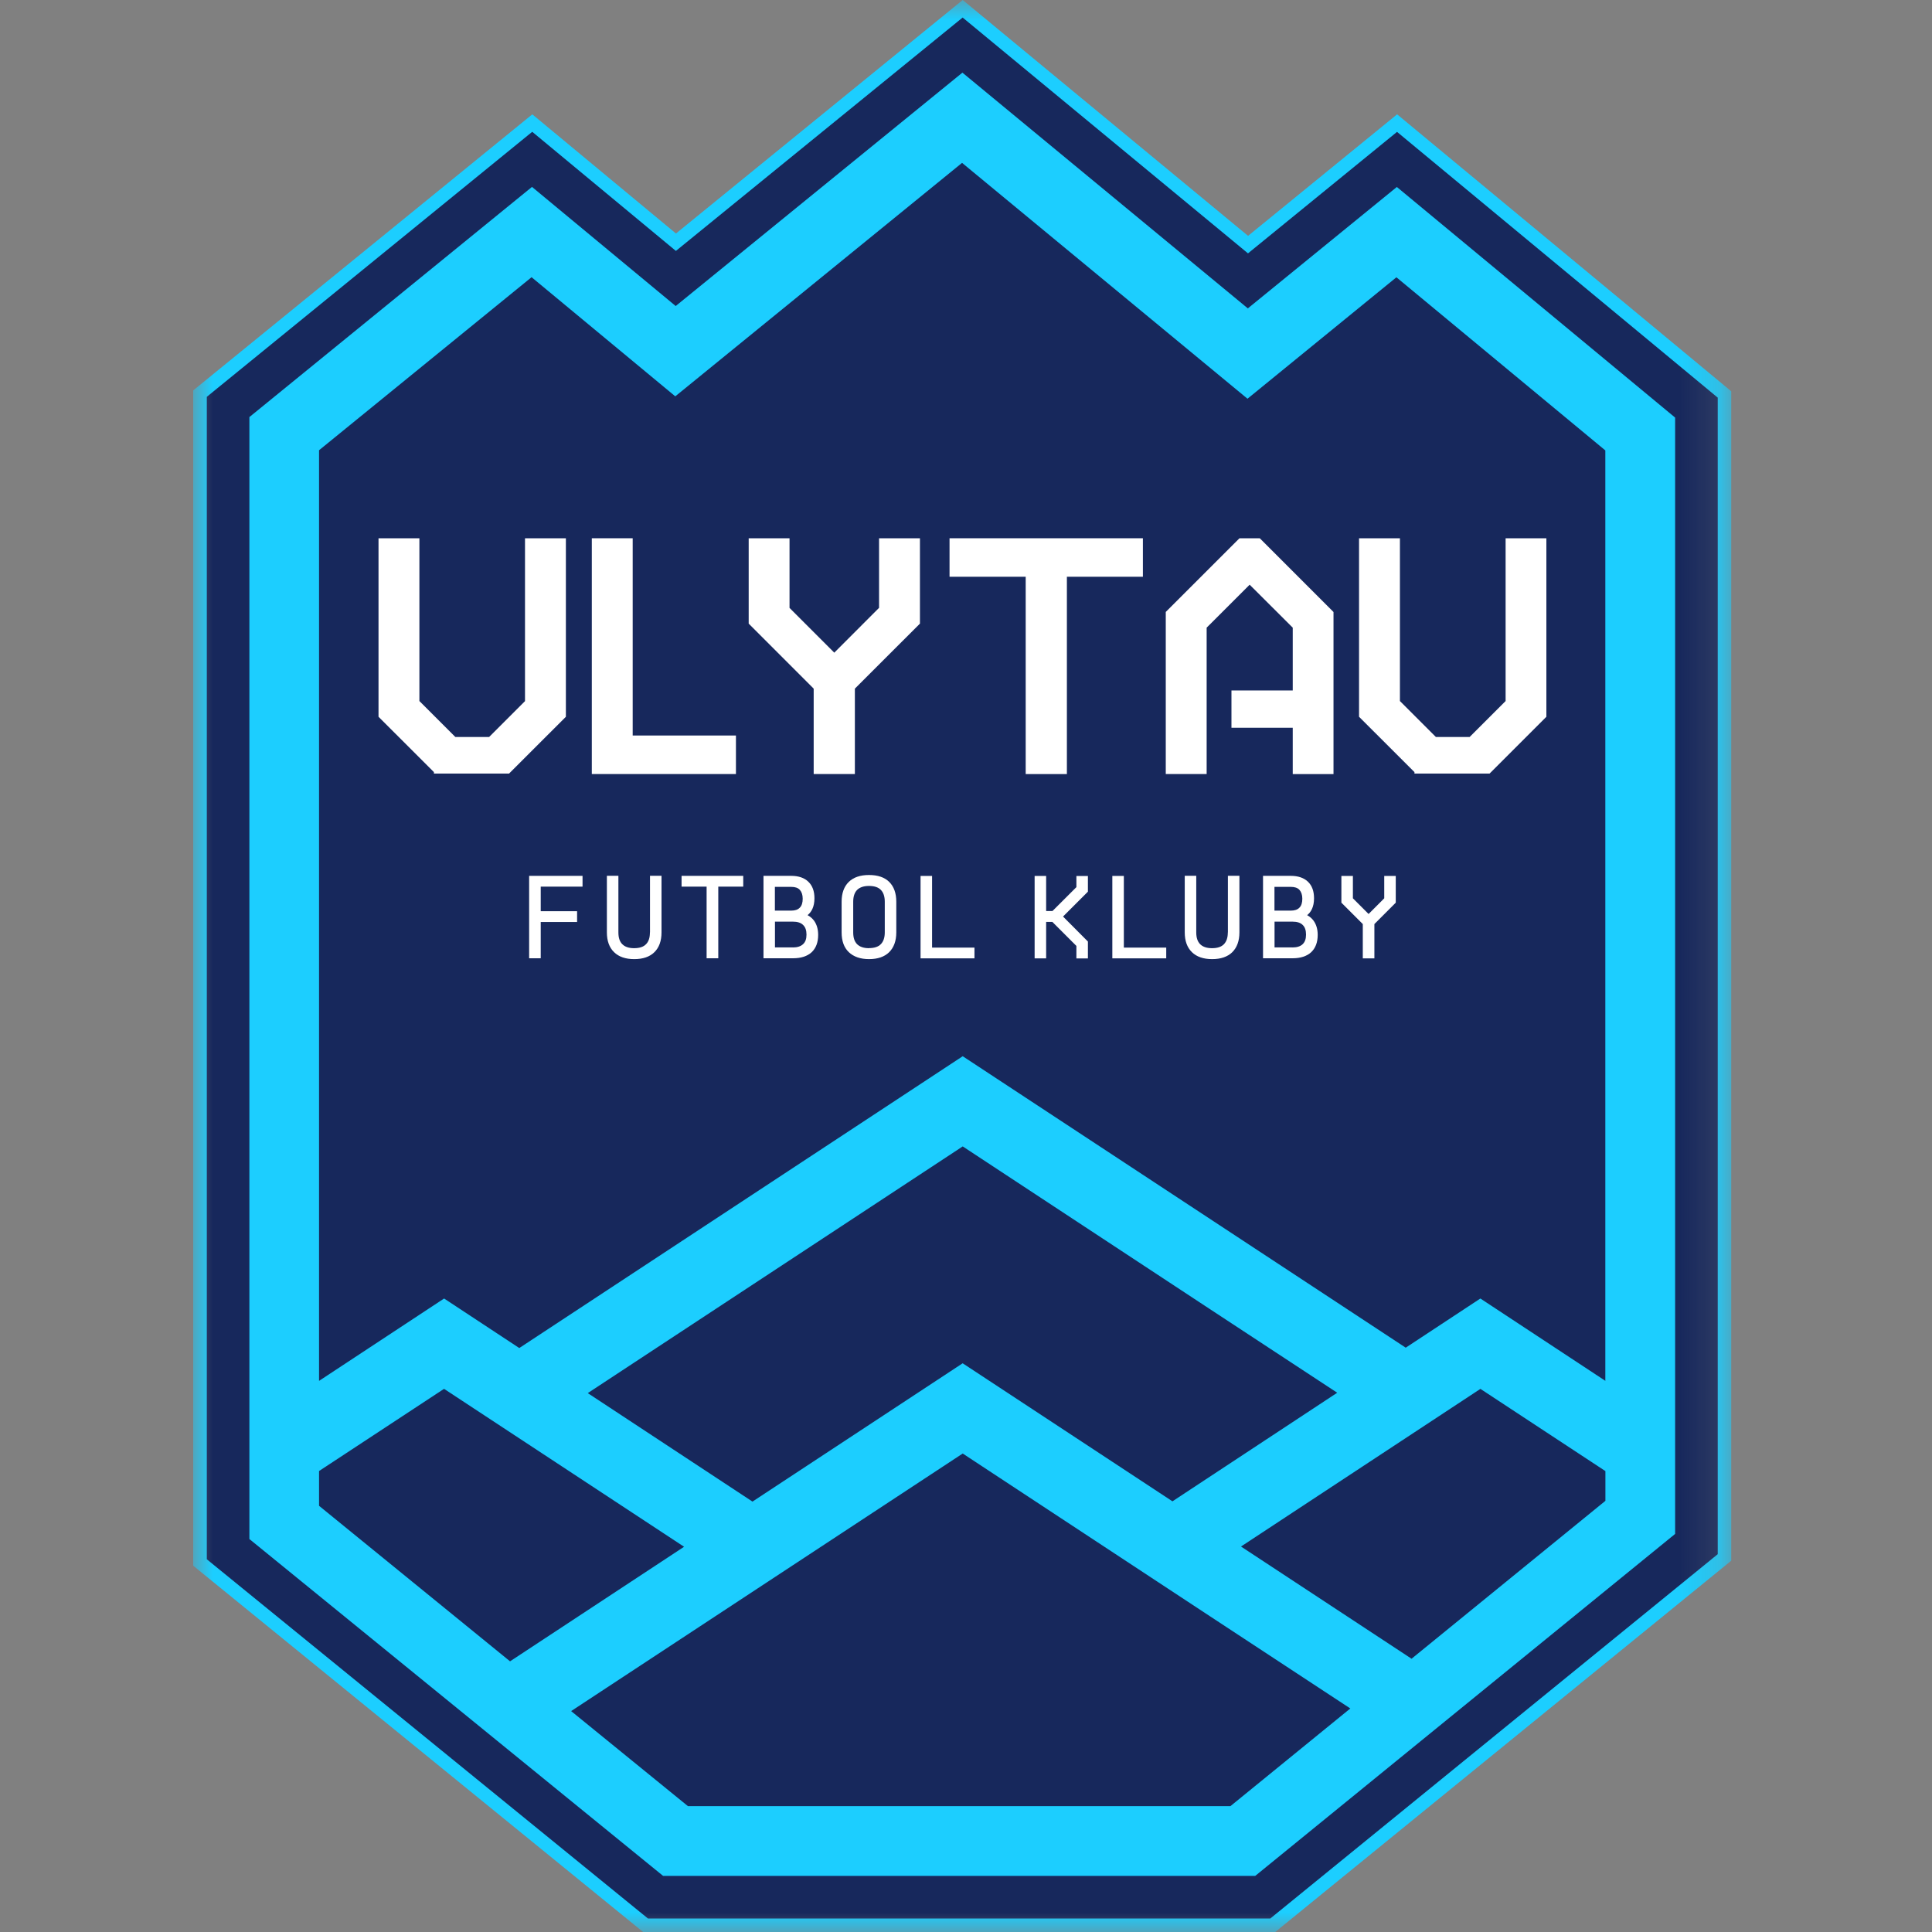 <?xml version="1.0" encoding="UTF-8"?>
<svg xmlns="http://www.w3.org/2000/svg" width="50" height="50" viewBox="0 0 50 50" fill="none">
  <rect x="0" y="0" width="50" height="50" fill="#808080" stroke="none"/>
  <mask id="mask0_11652_2" style="mask-type:luminance" maskUnits="userSpaceOnUse" x="5" y="0" width="40" height="50">
    <path d="M44.806 0H5V50H44.806V0Z" fill="white"></path>
  </mask>
  <g mask="url(#mask0_11652_2)">
    <path d="M33.002 50H16.644L5 40.52V10.104L13.776 2.959L17.494 6.043L24.915 0L32.3 6.104L36.157 2.959L44.804 10.126V40.391L33 50.002L33.002 50Z" fill="#1CCEFF"></path>
    <path d="M32.876 49.65H16.768L5.352 40.354V10.27L13.774 3.411L17.492 6.494L24.913 0.454L32.298 6.557L36.155 3.413L44.455 10.291V40.222L32.876 49.65Z" fill="#17285C"></path>
    <path d="M16.374 13.93H15.316V20.032H19.046V19.035H16.374V13.93Z" fill="white"></path>
    <path d="M22.748 15.733L21.591 16.891L20.433 15.733V13.93H19.376V16.139L21.058 17.822V20.032H22.124V17.822L23.808 16.139V13.93H22.75V15.733H22.748Z" fill="white"></path>
    <path d="M24.574 14.926H26.545V20.033H27.611V14.926H29.578V13.93H24.574V14.926Z" fill="white"></path>
    <path d="M13.589 18.143L12.658 19.074H11.785L10.854 18.143V13.93H9.796V18.55L11.23 19.982V20.02H13.174L14.645 18.55V13.93H13.587V18.143H13.589Z" fill="white"></path>
    <path d="M38.965 13.93V18.143L38.033 19.074H37.161L36.23 18.143V13.93H35.172V18.55L36.606 19.982V20.02H38.55L40.02 18.55V13.93H38.963H38.965Z" fill="white"></path>
    <path d="M32.078 13.93L30.17 15.837V20.032H31.228V16.244L32.341 15.132L33.456 16.244V17.869H31.87V18.835H33.456V20.033H34.511V15.839L32.604 13.931H32.076L32.078 13.93Z" fill="white"></path>
    <path d="M13.696 24.8H13.994V23.861H14.935V23.582H13.994V22.946H15.076V22.667H13.694V24.8H13.696Z" fill="white"></path>
    <path d="M16.82 24.131C16.82 24.267 16.787 24.369 16.718 24.437C16.652 24.506 16.548 24.539 16.411 24.539C16.274 24.539 16.174 24.504 16.106 24.437C16.037 24.369 16.004 24.268 16.004 24.13V22.665H15.706V24.13C15.706 24.348 15.767 24.52 15.891 24.641C16.013 24.761 16.187 24.822 16.413 24.822C16.639 24.822 16.813 24.763 16.935 24.643C17.059 24.522 17.12 24.35 17.12 24.13V22.665H16.822V24.13L16.82 24.131Z" fill="white"></path>
    <path d="M17.639 22.946H18.287V24.8H18.589V22.946H19.235V22.667H17.639V22.946Z" fill="white"></path>
    <path d="M20.898 23.685C20.996 23.608 21.078 23.474 21.078 23.248C21.078 23.063 21.026 22.921 20.92 22.819C20.817 22.719 20.667 22.667 20.478 22.667H19.759V24.8H20.524C20.732 24.8 20.893 24.746 21.004 24.645C21.117 24.539 21.174 24.389 21.174 24.195C21.174 24.046 21.137 23.924 21.067 23.826C21.022 23.767 20.968 23.721 20.902 23.685M20.52 24.519H20.056V23.852H20.52C20.637 23.852 20.726 23.88 20.783 23.937C20.843 23.993 20.872 24.076 20.872 24.187C20.872 24.298 20.845 24.378 20.783 24.435C20.724 24.491 20.635 24.52 20.52 24.52V24.519ZM20.054 22.952H20.474C20.576 22.952 20.65 22.976 20.698 23.028C20.746 23.08 20.774 23.157 20.774 23.259C20.774 23.361 20.75 23.441 20.698 23.491C20.648 23.543 20.576 23.567 20.474 23.567H20.054V22.95V22.952Z" fill="white"></path>
    <path d="M22.489 22.645C22.265 22.645 22.089 22.704 21.966 22.824C21.844 22.943 21.781 23.115 21.781 23.337V24.13C21.781 24.35 21.842 24.522 21.966 24.641C22.09 24.759 22.265 24.822 22.489 24.822C22.713 24.822 22.889 24.763 23.011 24.643C23.133 24.522 23.196 24.35 23.196 24.13V23.337C23.196 23.117 23.135 22.945 23.013 22.824C22.892 22.704 22.716 22.645 22.489 22.645ZM22.489 24.539C22.354 24.539 22.252 24.504 22.183 24.437C22.115 24.369 22.081 24.269 22.081 24.13V23.337C22.081 23.2 22.116 23.098 22.183 23.03C22.252 22.963 22.354 22.928 22.489 22.928C22.624 22.928 22.729 22.961 22.796 23.03C22.863 23.098 22.898 23.2 22.898 23.337V24.13C22.898 24.265 22.863 24.367 22.796 24.435C22.729 24.504 22.626 24.537 22.489 24.537V24.539Z" fill="white"></path>
    <path d="M24.122 22.669H23.824V24.802H25.219V24.524H24.122V22.669Z" fill="white"></path>
    <path d="M27.857 22.959L27.237 23.578H27.074V22.669H26.776V24.802H27.074V23.859H27.235L27.857 24.481V24.804H28.155V24.367L27.511 23.72L28.155 23.076V22.67H27.857V22.963V22.959Z" fill="white"></path>
    <path d="M29.085 22.669H28.787V24.802H30.182V24.524H29.085V22.669Z" fill="white"></path>
    <path d="M31.776 24.131C31.776 24.267 31.741 24.369 31.674 24.437C31.607 24.506 31.504 24.539 31.367 24.539C31.23 24.539 31.13 24.504 31.061 24.437C30.993 24.369 30.959 24.268 30.959 24.13V22.665H30.661V24.13C30.661 24.348 30.722 24.52 30.846 24.641C30.967 24.761 31.145 24.822 31.369 24.822C31.593 24.822 31.768 24.763 31.891 24.643C32.013 24.522 32.076 24.35 32.076 24.13V22.665H31.778V24.13L31.776 24.131Z" fill="white"></path>
    <path d="M33.828 23.685C33.926 23.608 34.007 23.474 34.007 23.248C34.007 23.063 33.956 22.921 33.85 22.819C33.746 22.719 33.596 22.667 33.406 22.667H32.687V24.8H33.452C33.659 24.8 33.82 24.746 33.931 24.645C34.044 24.539 34.102 24.389 34.102 24.195C34.102 24.046 34.065 23.924 33.994 23.826C33.95 23.767 33.896 23.721 33.83 23.685H33.828ZM33.45 24.519H32.985V23.852H33.45C33.567 23.852 33.656 23.88 33.713 23.937C33.772 23.993 33.8 24.076 33.8 24.187C33.8 24.298 33.772 24.378 33.713 24.435C33.656 24.491 33.565 24.52 33.45 24.52V24.519ZM32.983 22.952H33.404C33.505 22.952 33.58 22.976 33.628 23.028C33.676 23.08 33.704 23.157 33.704 23.259C33.704 23.361 33.68 23.441 33.628 23.491C33.578 23.543 33.505 23.567 33.404 23.567H32.983V22.95V22.952Z" fill="white"></path>
    <path d="M35.824 22.669V23.248L35.419 23.654L35.013 23.248V22.669H34.715V23.361L35.269 23.915V24.802H35.569V23.915L36.122 23.361V22.669H35.826H35.824Z" fill="white"></path>
    <path d="M36.15 4.839L32.294 7.981L24.907 1.88L17.487 7.92L13.768 4.837L6.454 10.794V39.83L17.161 48.548H32.485L43.352 39.698V10.807L36.148 4.837L36.15 4.839ZM8.257 38.07L11.492 35.943L17.704 40.03L13.2 42.995L8.257 38.97V38.069V38.07ZM15.211 36.054L24.915 29.669L31.307 33.876L34.607 36.044L30.343 38.854L24.928 35.291L24.913 35.282L19.474 38.861L15.209 36.052L15.211 36.054ZM31.844 46.743H17.804L14.781 44.283L19.848 40.95L24.915 37.617L31.307 41.824L34.946 44.215L31.843 46.743H31.844ZM41.548 38.841L36.531 42.928L32.117 40.024L38.313 35.944L41.548 38.072V38.841ZM41.548 35.737L38.313 33.606L38.3 33.613L36.38 34.878L24.93 27.345L24.915 27.335L13.439 34.887L11.505 33.613L11.492 33.606L8.257 35.737V11.652L13.757 7.174L17.476 10.257L24.898 4.215L32.285 10.319L36.139 7.176L41.546 11.657V35.739L41.548 35.737Z" fill="#1CCEFF"></path>
  </g>
</svg>